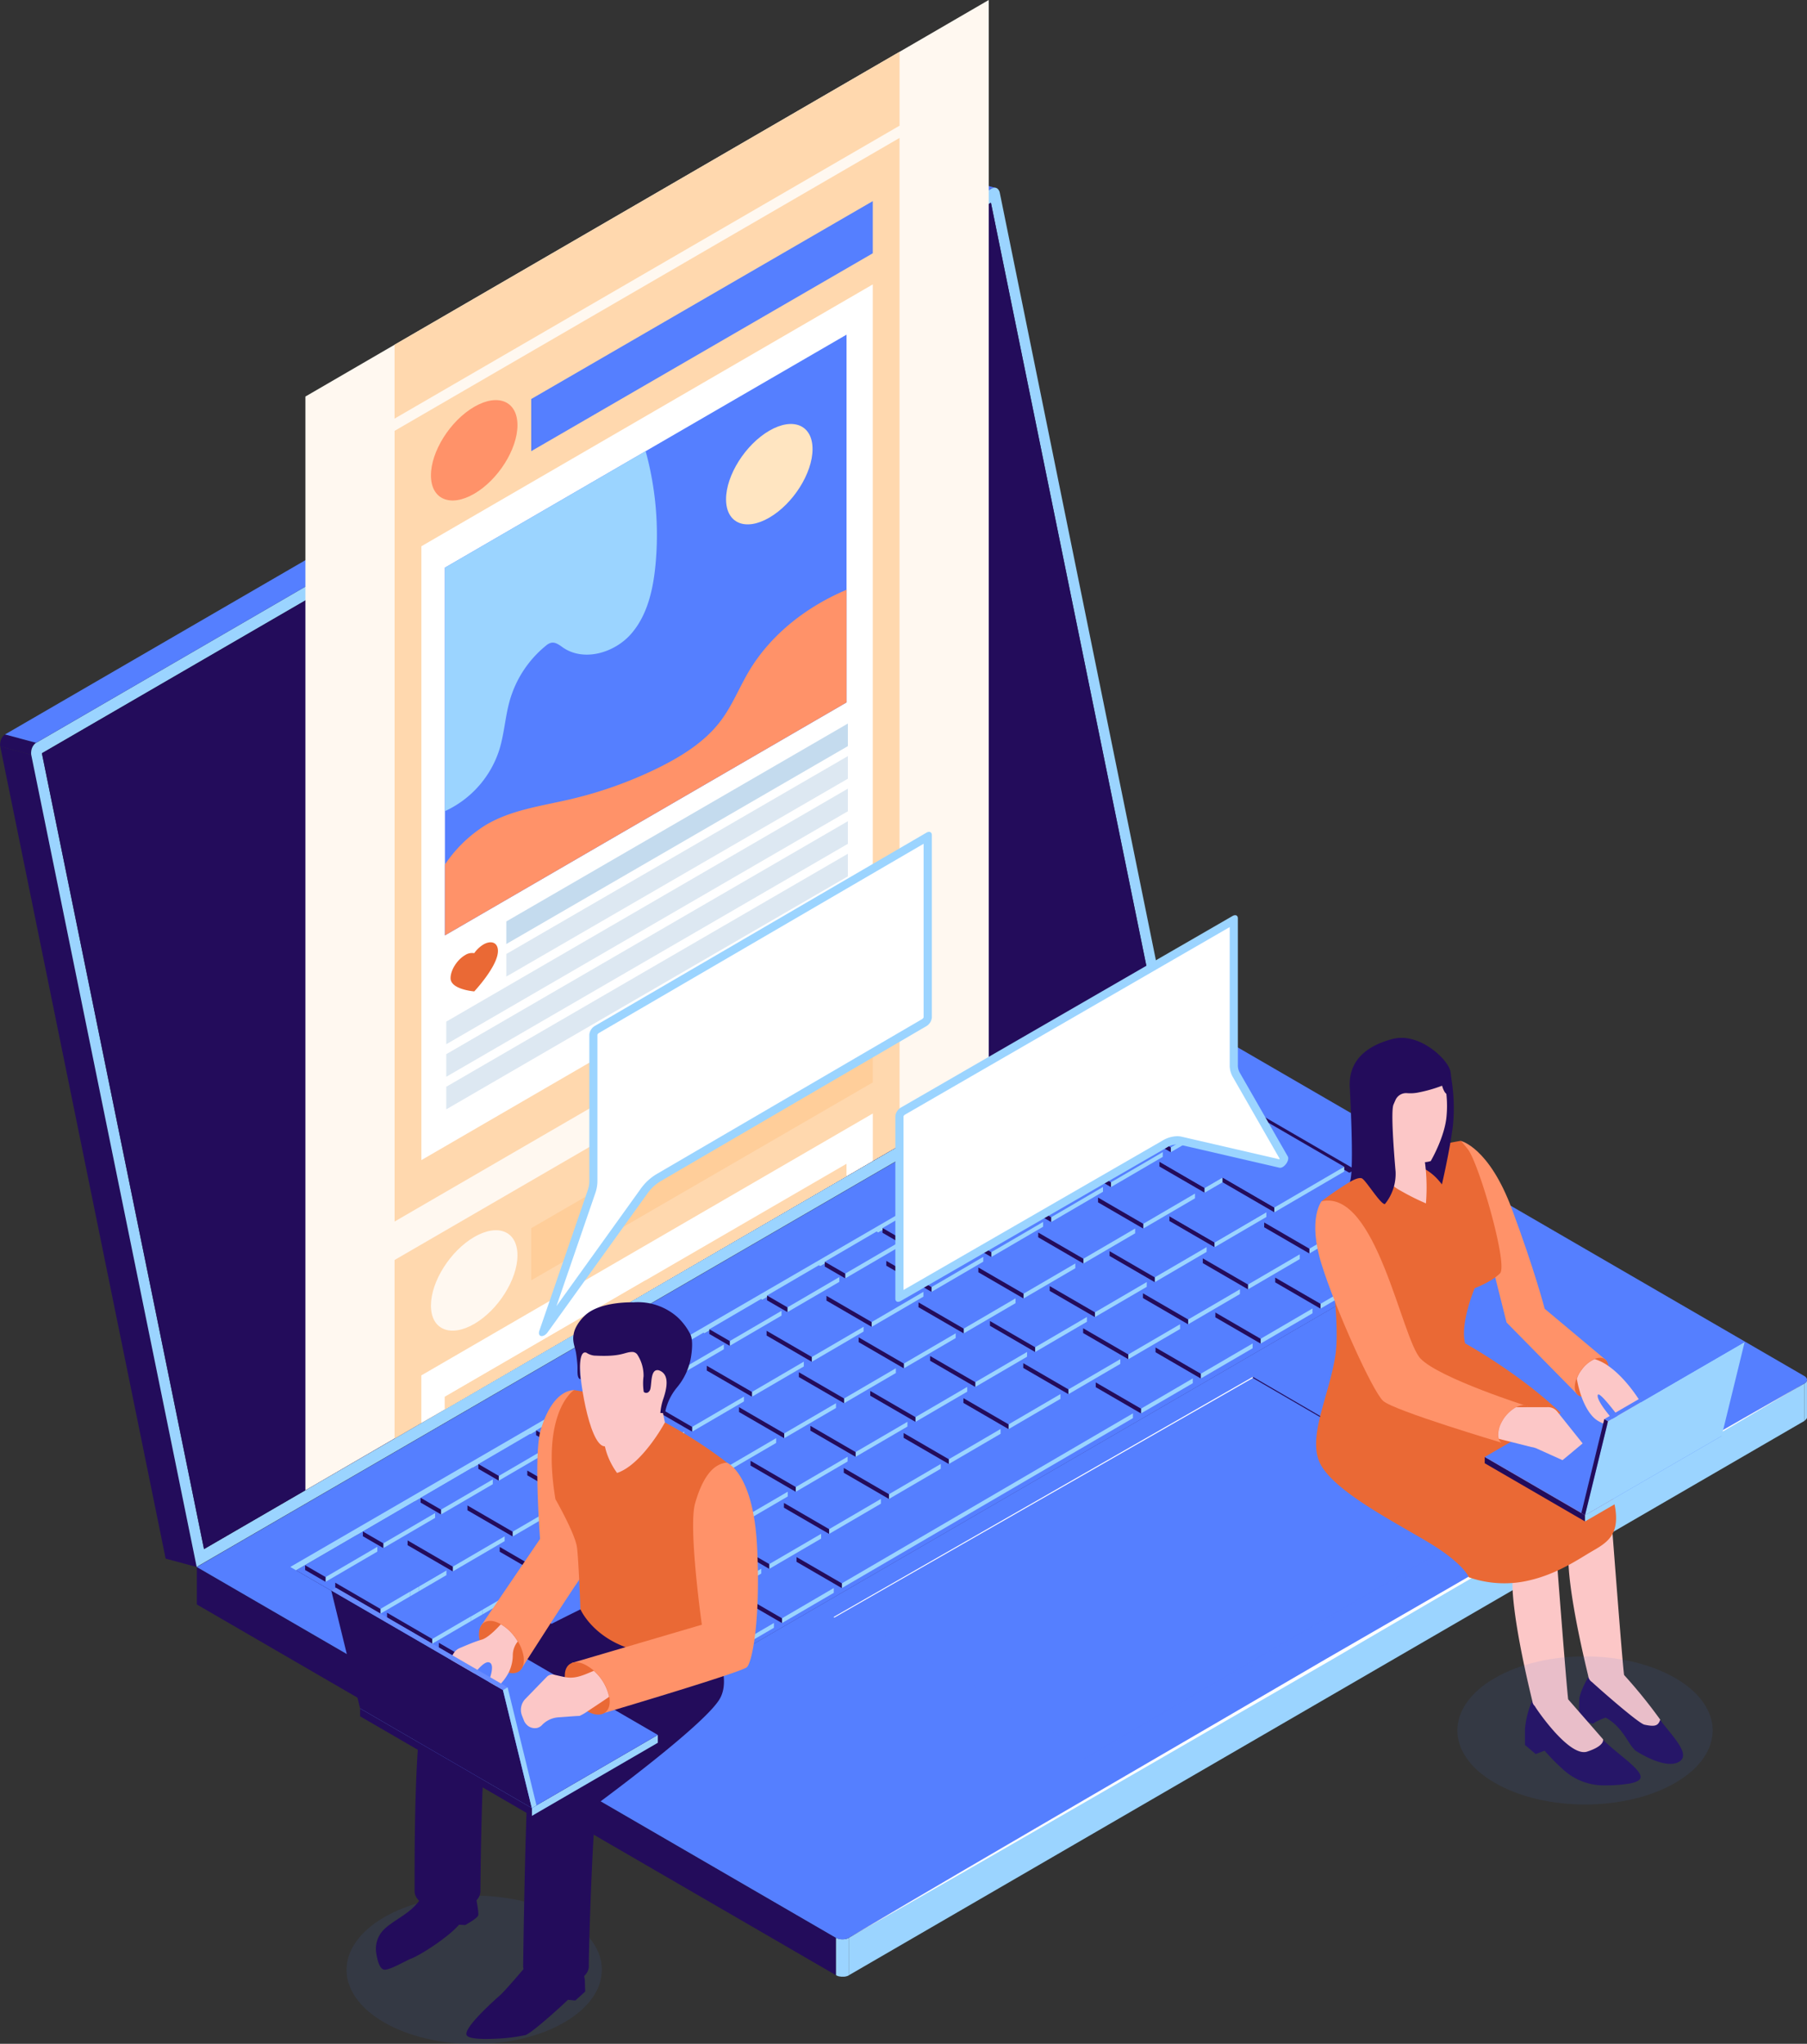 <svg viewBox="0 0 534 604" xmlns="http://www.w3.org/2000/svg"><rect x="0" y="0" width="534" height="604" fill="#333333" stroke="none"/><defs><style>.cls-1{isolation:isolate;}.cls-2{fill:#3f72dd;mix-blend-mode:color-burn;opacity:0.1;}.cls-3{fill:#230c5b;}.cls-4{fill:#9bd4ff;}.cls-5,.cls-7{fill:#557fff;}.cls-6{fill:#fff;}.cls-11,.cls-7{mix-blend-mode:multiply;}.cls-7{opacity:0.54;}.cls-8{fill:#fcc7c7;}.cls-9{fill:#ff9269;}.cls-10{fill:#ea6935;}.cls-11{opacity:0.15;}.cls-12{fill:#cd3838;}.cls-13{fill:#fff8f0;}.cls-14{fill:#ffd8ae;}.cls-15{fill:#c4dbee;}.cls-16{fill:#dde8f2;}.cls-17{fill:#ffe5c1;}.cls-18{fill:#ffce9a;}.cls-19{fill:#688cff;}</style></defs><g class="cls-1"><g id="Layer_2"><g id="all"><g id="Main_Social_media_management"><path d="M166.81,566.64c14.74,8.54,14.74,22.4,0,31s-38.62,8.55-53.35,0-14.73-22.41,0-31S152.08,558.09,166.81,566.64Z" class="cls-2"></path><path d="M10.69,219.52a2.48,2.48,0,0,0-.73.68,3.64,3.64,0,0,0-.73,1.86,3.69,3.69,0,0,0,0,1L.07,220.58a3,3,0,0,1,0-1,3.69,3.69,0,0,1,.72-1.87,2.43,2.43,0,0,1,.74-.66Z" class="cls-3"></path><polygon points="58.17 463.1 48.95 460.62 0.07 220.58 9.28 223.06 58.17 463.1" class="cls-3"></polygon><polygon points="247.04 572.67 247.04 583.73 58.17 474.17 58.17 463.1 247.04 572.67" class="cls-3"></polygon><path d="M247.21,583.82l.18.08a3.21,3.21,0,0,0,.75.21c.12,0,.25,0,.38.06l.43,0,.5,0a3.61,3.61,0,0,0,1-.22,2.62,2.62,0,0,0,.45-.21V572.66a3.12,3.12,0,0,1-.92.35,4.41,4.41,0,0,1-2,0,3,3,0,0,1-.92-.35v11.06l.08,0,.09.05Z" class="cls-4"></path><polygon points="533.22 408.87 533.22 419.93 250.86 583.74 250.86 572.67 533.22 408.87" class="cls-4"></polygon><path d="M533.76,419.4a3,3,0,0,1-.54.52V408.85l.15-.09a1.46,1.46,0,0,0,.39-.35,1.48,1.48,0,0,0,.23-.59v10.7C534,419,534,419.15,533.76,419.4Z" class="cls-4"></path><path d="M295.46,57a2.26,2.26,0,0,0-.63-1.2,1.48,1.48,0,0,0-1-.36,1.88,1.88,0,0,0-.77.24L10.69,219.52a2.48,2.48,0,0,0-.73.68,3.64,3.64,0,0,0-.73,1.86,3.69,3.69,0,0,0,0,1l48.89,240,286.17-166ZM59.29,452.9,12.38,222.61l275-159.53,5.45-3.17,47.9,235.19L60.29,457.8Z" class="cls-4"></path><polygon points="292.84 59.91 287.39 63.08 12.38 222.61 59.29 452.9 60.29 457.8 340.74 295.1 292.84 59.91" class="cls-3"></polygon><path d="M533.75,408.42a1.46,1.46,0,0,1-.39.35l-.15.1L250.85,572.67a3.45,3.45,0,0,1-.92.36,4.72,4.72,0,0,1-2,0,3.33,3.33,0,0,1-.92-.36L58.16,463.1l286.17-166L533.21,406.66a.37.37,0,0,1,.12.07,1.5,1.5,0,0,1,.65.81A1.09,1.09,0,0,1,533.75,408.42Z" class="cls-5"></path><polygon points="370.27 406.88 370.27 407.23 246.59 478.03 246.31 477.89 370.27 406.88" class="cls-6"></polygon><polygon points="446.04 448.09 323.95 518.93 250.27 477.01 373.95 406.2 446.04 448.09" class="cls-5"></polygon><polygon points="432.41 364.15 430.72 365.13 173.84 514.16 101.55 472.2 87.47 464.06 344.35 315.03 344.34 313.08 432.41 364.15" class="cls-3"></polygon><polygon points="430.72 365.13 173.84 514.16 101.55 472.2 87.47 464.06 344.35 315.03 430.72 365.13" class="cls-5"></polygon><polygon points="430.72 363.19 432.42 364.16 173.84 514.16 172.15 513.19 430.72 363.19" class="cls-7"></polygon><polygon points="293.06 55.72 10.69 219.52 1.48 217.05 283.84 53.24 293.06 55.72" class="cls-5"></polygon><path d="M293.06,55.72l-9.22-2.48s.24-.38,1.26-.13l9.09,2.41A2.49,2.49,0,0,0,293.06,55.72Z" class="cls-5"></path><polygon points="344.35 313.08 344.35 315.03 87.47 464.06 85.78 463.08 344.35 313.08" class="cls-4"></polygon><path d="M250.86,572.67c46.84-27.69,93.95-54.89,140.92-82.35,47.15-27.14,94.16-54.54,141.44-81.45-46.84,27.69-94,54.89-140.92,82.35C345.15,518.36,298.14,545.76,250.86,572.67Z" class="cls-6"></path><g class="cls-1"><polygon points="350.4 317.63 335.1 326.57 329.07 323.07 344.37 314.13 350.4 317.63" class="cls-5"></polygon><polygon points="350.4 317.63 350.4 319.05 335.1 327.98 335.1 326.57 350.4 317.63" class="cls-4"></polygon><polygon points="335.1 326.57 335.1 327.98 329.06 324.48 329.07 323.07 335.1 326.57" class="cls-3"></polygon></g><g class="cls-1"><polygon points="333.33 327.6 318.03 336.54 311.99 333.04 327.29 324.1 333.33 327.6" class="cls-5"></polygon><polygon points="333.33 327.6 333.33 329.02 318.03 337.95 318.03 336.54 333.33 327.6" class="cls-4"></polygon><polygon points="318.03 336.54 318.03 337.95 311.99 334.45 311.99 333.04 318.03 336.54" class="cls-3"></polygon></g><g class="cls-1"><polygon points="316.28 337.56 300.98 346.5 294.94 342.99 310.24 334.06 316.28 337.56" class="cls-5"></polygon><polygon points="316.28 337.56 316.28 338.97 300.98 347.91 300.98 346.5 316.28 337.56" class="cls-4"></polygon><polygon points="300.98 346.5 300.98 347.91 294.94 344.41 294.94 342.99 300.98 346.5" class="cls-3"></polygon></g><g class="cls-1"><polygon points="299.21 347.53 283.91 356.46 277.87 352.96 293.17 344.03 299.21 347.53" class="cls-5"></polygon><polygon points="299.21 347.53 299.2 348.94 283.9 357.88 283.91 356.46 299.21 347.53" class="cls-4"></polygon><polygon points="283.91 356.46 283.9 357.88 277.87 354.38 277.87 352.96 283.91 356.46" class="cls-3"></polygon></g><g class="cls-1"><polygon points="282.15 357.49 266.85 366.42 260.82 362.92 276.12 353.99 282.15 357.49" class="cls-5"></polygon><polygon points="282.15 357.49 282.15 358.9 266.85 367.83 266.85 366.42 282.15 357.49" class="cls-4"></polygon><polygon points="266.85 366.42 266.85 367.83 260.81 364.33 260.82 362.92 266.85 366.42" class="cls-3"></polygon></g><g class="cls-1"><polygon points="265.08 367.46 249.78 376.39 243.74 372.89 259.04 363.95 265.08 367.46" class="cls-5"></polygon><polygon points="265.08 367.46 265.08 368.87 249.78 377.8 249.78 376.39 265.08 367.46" class="cls-4"></polygon><polygon points="249.78 376.39 249.78 377.8 243.74 374.3 243.74 372.89 249.78 376.39" class="cls-3"></polygon></g><g class="cls-1"><polygon points="248.03 377.41 232.71 386.36 226.67 382.86 241.99 373.91 248.03 377.41" class="cls-5"></polygon><polygon points="248.03 377.41 248.03 378.83 232.7 387.77 232.71 386.36 248.03 377.41" class="cls-4"></polygon><polygon points="232.71 386.36 232.7 387.77 226.67 384.27 226.67 382.86 232.71 386.36" class="cls-3"></polygon></g><g class="cls-1"><polygon points="230.96 387.38 215.66 396.32 209.62 392.82 224.92 383.88 230.96 387.38" class="cls-5"></polygon><polygon points="230.96 387.38 230.95 388.8 215.65 397.73 215.66 396.32 230.96 387.38" class="cls-4"></polygon><polygon points="215.66 396.32 215.65 397.73 209.62 394.23 209.62 392.82 215.66 396.32" class="cls-3"></polygon></g><g class="cls-1"><polygon points="213.91 397.34 198.58 406.29 192.54 402.79 207.87 393.84 213.91 397.34" class="cls-5"></polygon><polygon points="213.91 397.34 213.9 398.75 198.58 407.7 198.58 406.29 213.91 397.34" class="cls-4"></polygon><polygon points="198.58 406.29 198.58 407.7 192.54 404.2 192.54 402.79 198.58 406.29" class="cls-3"></polygon></g><g class="cls-1"><polygon points="196.83 407.31 181.53 416.25 175.49 412.74 190.79 403.81 196.83 407.31" class="cls-5"></polygon><polygon points="196.83 407.31 196.83 408.72 181.53 417.66 181.53 416.25 196.83 407.31" class="cls-4"></polygon><polygon points="181.53 416.25 181.53 417.66 175.49 414.16 175.49 412.74 181.53 416.25" class="cls-3"></polygon></g><g class="cls-1"><polygon points="179.78 417.27 164.46 426.21 158.42 422.71 173.74 413.76 179.78 417.27" class="cls-5"></polygon><polygon points="179.78 417.27 179.78 418.68 164.45 427.63 164.46 426.21 179.78 417.27" class="cls-4"></polygon><polygon points="164.46 426.21 164.45 427.63 158.42 424.13 158.42 422.71 164.46 426.21" class="cls-3"></polygon></g><g class="cls-1"><polygon points="162.71 427.24 147.41 436.17 141.37 432.67 156.67 423.74 162.71 427.24" class="cls-5"></polygon><polygon points="162.71 427.24 162.7 428.65 147.4 437.58 147.41 436.17 162.71 427.24" class="cls-4"></polygon><polygon points="147.41 436.17 147.4 437.58 141.36 434.08 141.37 432.67 147.41 436.17" class="cls-3"></polygon></g><g class="cls-1"><polygon points="145.63 437.21 130.33 446.14 124.3 442.64 139.6 433.7 145.63 437.21" class="cls-5"></polygon><polygon points="145.63 437.21 145.63 438.62 130.33 447.56 130.33 446.14 145.63 437.21" class="cls-4"></polygon><polygon points="130.33 446.14 130.33 447.56 124.29 444.05 124.3 442.64 130.33 446.14" class="cls-3"></polygon></g><g class="cls-1"><polygon points="128.58 447.16 113.28 456.1 107.24 452.6 122.54 443.66 128.58 447.16" class="cls-5"></polygon><polygon points="128.58 447.16 128.58 448.58 113.28 457.51 113.28 456.1 128.58 447.16" class="cls-4"></polygon><polygon points="113.28 456.1 113.28 457.51 107.24 454.01 107.24 452.6 113.28 456.1" class="cls-3"></polygon></g><g class="cls-1"><polygon points="111.51 457.13 96.21 466.07 90.17 462.57 105.47 453.63 111.51 457.13" class="cls-5"></polygon><polygon points="111.51 457.13 111.5 458.55 96.2 467.48 96.21 466.07 111.51 457.13" class="cls-4"></polygon><polygon points="96.21 466.07 96.2 467.48 90.17 463.98 90.17 462.57 96.21 466.07" class="cls-3"></polygon></g><g class="cls-1"><polygon points="366.62 327.04 345.98 339.09 332.63 331.35 353.27 319.3 366.62 327.04" class="cls-5"></polygon><polygon points="366.62 327.04 366.62 328.45 345.98 340.51 345.98 339.09 366.62 327.04" class="cls-4"></polygon><polygon points="345.98 339.09 345.98 340.51 332.62 332.76 332.63 331.35 345.98 339.09" class="cls-3"></polygon></g><g class="cls-1"><polygon points="343.62 340.48 328.31 349.41 314.96 341.66 330.26 332.73 343.62 340.48" class="cls-5"></polygon><polygon points="343.62 340.48 343.61 341.89 328.31 350.82 328.31 349.41 343.62 340.48" class="cls-4"></polygon><polygon points="328.31 349.41 328.31 350.82 314.96 343.08 314.96 341.66 328.31 349.41" class="cls-3"></polygon></g><g class="cls-1"><polygon points="325.95 350.79 310.63 359.74 297.28 351.99 312.6 343.04 325.95 350.79" class="cls-5"></polygon><polygon points="325.95 350.79 325.95 352.2 310.63 361.15 310.63 359.74 325.95 350.79" class="cls-4"></polygon><polygon points="310.63 359.74 310.63 361.15 297.27 353.4 297.28 351.99 310.63 359.74" class="cls-3"></polygon></g><g class="cls-1"><polygon points="308.26 361.12 292.94 370.06 279.59 362.32 294.91 353.37 308.26 361.12" class="cls-5"></polygon><polygon points="308.26 361.12 308.26 362.53 292.94 371.48 292.94 370.06 308.26 361.12" class="cls-4"></polygon><polygon points="292.94 370.06 292.94 371.48 279.59 363.73 279.59 362.32 292.94 370.06" class="cls-3"></polygon></g><g class="cls-1"><polygon points="290.58 371.44 275.28 380.38 261.93 372.63 277.23 363.7 290.58 371.44" class="cls-5"></polygon><polygon points="290.58 371.44 290.57 372.86 275.27 381.79 275.28 380.38 290.58 371.44" class="cls-4"></polygon><polygon points="275.28 380.38 275.27 381.79 261.92 374.05 261.93 372.63 275.28 380.38" class="cls-3"></polygon></g><g class="cls-1"><polygon points="272.89 381.77 257.59 390.71 244.24 382.96 259.54 374.03 272.89 381.77" class="cls-5"></polygon><polygon points="272.89 381.77 272.89 383.19 257.59 392.12 257.59 390.71 272.89 381.77" class="cls-4"></polygon><polygon points="257.59 390.71 257.59 392.12 244.24 384.37 244.24 382.96 257.59 390.71" class="cls-3"></polygon></g><g class="cls-1"><polygon points="255.21 392.1 239.9 401.03 226.55 393.29 241.85 384.35 255.21 392.1" class="cls-5"></polygon><polygon points="255.21 392.1 255.2 393.51 239.9 402.45 239.9 401.03 255.21 392.1" class="cls-4"></polygon><polygon points="239.9 401.03 239.9 402.45 226.55 394.7 226.55 393.29 239.9 401.03" class="cls-3"></polygon></g><g class="cls-1"><polygon points="237.54 402.41 222.22 411.36 208.87 403.62 224.19 394.67 237.54 402.41" class="cls-5"></polygon><polygon points="237.54 402.41 237.54 403.83 222.21 412.77 222.22 411.36 237.54 402.41" class="cls-4"></polygon><polygon points="222.22 411.36 222.21 412.77 208.86 405.03 208.87 403.62 222.22 411.36" class="cls-3"></polygon></g><g class="cls-1"><polygon points="219.85 412.74 204.53 421.69 191.18 413.94 206.5 405 219.85 412.74" class="cls-5"></polygon><polygon points="219.85 412.74 219.85 414.16 204.53 423.1 204.53 421.69 219.85 412.74" class="cls-4"></polygon><polygon points="204.53 421.69 204.53 423.1 191.18 415.36 191.18 413.94 204.53 421.69" class="cls-3"></polygon></g><g class="cls-1"><polygon points="202.17 423.07 186.87 432 173.52 424.26 188.82 415.32 202.17 423.07" class="cls-5"></polygon><polygon points="202.17 423.07 202.16 424.48 186.86 433.42 186.87 432 202.17 423.07" class="cls-4"></polygon><polygon points="186.87 432 186.86 433.42 173.51 425.67 173.52 424.26 186.87 432" class="cls-3"></polygon></g><g class="cls-1"><polygon points="184.48 433.4 169.18 442.33 155.83 434.59 171.13 425.65 184.48 433.4" class="cls-5"></polygon><polygon points="184.48 433.4 184.48 434.81 169.18 443.75 169.18 442.33 184.48 433.4" class="cls-4"></polygon><polygon points="169.18 442.33 169.18 443.75 155.83 436 155.83 434.59 169.18 442.33" class="cls-3"></polygon></g><g class="cls-1"><polygon points="166.79 443.73 151.49 452.66 138.14 444.91 153.44 435.98 166.79 443.73" class="cls-5"></polygon><polygon points="166.79 443.73 166.79 445.14 151.49 454.07 151.49 452.66 166.79 443.73" class="cls-4"></polygon><polygon points="151.49 452.66 151.49 454.07 138.14 446.33 138.14 444.91 151.49 452.66" class="cls-3"></polygon></g><g class="cls-1"><polygon points="149.13 454.04 133.81 462.99 120.46 455.24 135.78 446.29 149.13 454.04" class="cls-5"></polygon><polygon points="149.13 454.04 149.13 455.45 133.8 464.4 133.81 462.99 149.13 454.04" class="cls-4"></polygon><polygon points="133.81 462.99 133.8 464.4 120.45 456.65 120.46 455.24 133.81 462.99" class="cls-3"></polygon></g><g class="cls-1"><polygon points="131.93 464.09 131.92 465.5 123.76 470.27 123.76 468.85 131.93 464.09" class="cls-4"></polygon><polygon points="123.76 468.85 123.76 470.27 121.2 471.76 121.2 470.35 123.76 468.85" class="cls-4"></polygon><polygon points="131.93 464.09 123.76 468.85 121.2 470.35 112.42 475.48 99.07 467.73 107.85 462.6 110.41 461.11 118.57 456.34 131.93 464.09" class="cls-5"></polygon><polygon points="121.2 470.35 121.2 471.76 112.42 476.89 112.42 475.48 121.2 470.35" class="cls-4"></polygon><polygon points="112.42 475.48 112.42 476.89 99.07 469.14 99.07 467.73 112.42 475.48" class="cls-3"></polygon></g><g class="cls-1"><polygon points="355.99 351.07 355.99 352.48 342.64 344.74 342.64 343.32 355.99 351.07" class="cls-3"></polygon><polygon points="361.29 347.98 361.29 349.39 355.99 352.48 355.99 351.07 361.29 347.98" class="cls-4"></polygon><polygon points="376.6 356.86 376.6 358.27 361.29 349.39 361.29 347.98 376.6 356.86" class="cls-3"></polygon><polygon points="397.25 344.81 376.6 356.86 361.29 347.98 355.99 351.07 342.64 343.32 368.58 328.18 379.8 334.68 381.93 335.92 397.25 344.81" class="cls-5"></polygon><polygon points="397.25 344.81 397.24 346.22 376.6 358.27 376.6 356.86 397.25 344.81" class="cls-4"></polygon><polygon points="353.15 352.73 337.85 361.67 324.5 353.92 339.8 344.99 353.15 352.73" class="cls-5"></polygon><polygon points="353.15 352.73 353.14 354.14 337.84 363.08 337.85 361.67 353.15 352.73" class="cls-4"></polygon><polygon points="337.85 361.67 337.84 363.08 324.49 355.33 324.5 353.92 337.85 361.67" class="cls-3"></polygon><polygon points="358.94 367.18 358.94 368.59 345.58 360.84 345.59 359.43 358.94 367.18" class="cls-3"></polygon><polygon points="374.24 358.24 374.24 359.65 358.94 368.59 358.94 367.18 374.24 358.24" class="cls-4"></polygon><polygon points="374.24 358.24 358.94 367.18 345.59 359.43 360.89 350.5 374.24 358.24" class="cls-5"></polygon></g><g class="cls-1"><polygon points="335.46 363.06 320.16 371.99 306.81 364.25 322.11 355.31 335.46 363.06" class="cls-5"></polygon><polygon points="335.46 363.06 335.46 364.47 320.16 373.41 320.16 371.99 335.46 363.06" class="cls-4"></polygon><polygon points="320.16 371.99 320.16 373.41 306.81 365.66 306.81 364.25 320.16 371.99" class="cls-3"></polygon></g><g class="cls-1"><polygon points="317.78 373.39 302.48 382.32 289.12 374.58 304.42 365.64 317.78 373.39" class="cls-5"></polygon><polygon points="317.78 373.39 317.77 374.8 302.47 383.74 302.48 382.32 317.78 373.39" class="cls-4"></polygon><polygon points="302.48 382.32 302.47 383.74 289.12 375.99 289.12 374.58 302.48 382.32" class="cls-3"></polygon></g><g class="cls-1"><polygon points="300.11 383.7 284.79 392.65 271.44 384.9 286.76 375.96 300.11 383.7" class="cls-5"></polygon><polygon points="300.11 383.7 300.11 385.12 284.79 394.06 284.79 392.65 300.11 383.7" class="cls-4"></polygon><polygon points="284.79 392.65 284.79 394.06 271.43 386.32 271.44 384.9 284.79 392.65" class="cls-3"></polygon></g><g class="cls-1"><polygon points="282.43 394.03 267.1 402.98 253.75 395.23 269.07 386.28 282.43 394.03" class="cls-5"></polygon><polygon points="282.43 394.03 282.42 395.44 267.1 404.39 267.1 402.98 282.43 394.03" class="cls-4"></polygon><polygon points="267.1 402.98 267.1 404.39 253.75 396.64 253.75 395.23 267.1 402.98" class="cls-3"></polygon></g><g class="cls-1"><polygon points="264.74 404.36 249.44 413.29 236.09 405.55 251.39 396.61 264.74 404.36" class="cls-5"></polygon><polygon points="264.74 404.36 264.74 405.77 249.43 414.7 249.44 413.29 264.74 404.36" class="cls-4"></polygon><polygon points="249.44 413.29 249.43 414.7 236.08 406.96 236.09 405.55 249.44 413.29" class="cls-3"></polygon></g><g class="cls-1"><polygon points="247.05 414.69 231.75 423.62 218.4 415.87 233.7 406.94 247.05 414.69" class="cls-5"></polygon><polygon points="247.05 414.69 247.05 416.1 231.75 425.03 231.75 423.62 247.05 414.69" class="cls-4"></polygon><polygon points="231.75 423.62 231.75 425.03 218.4 417.29 218.4 415.87 231.75 423.62" class="cls-3"></polygon></g><g class="cls-1"><polygon points="229.37 425.01 214.07 433.95 200.71 426.2 216.01 417.27 229.37 425.01" class="cls-5"></polygon><polygon points="229.37 425.01 229.36 426.43 214.06 435.36 214.07 433.95 229.37 425.01" class="cls-4"></polygon><polygon points="214.07 433.95 214.06 435.36 200.71 427.62 200.71 426.2 214.07 433.95" class="cls-3"></polygon></g><g class="cls-1"><polygon points="211.7 435.33 196.38 444.27 183.03 436.53 198.35 427.58 211.7 435.33" class="cls-5"></polygon><polygon points="211.7 435.33 211.7 436.74 196.38 445.69 196.38 444.27 211.7 435.33" class="cls-4"></polygon><polygon points="196.38 444.27 196.38 445.69 183.02 437.94 183.03 436.53 196.38 444.27" class="cls-3"></polygon></g><g class="cls-1"><polygon points="194.01 445.65 178.69 454.6 165.34 446.86 180.66 437.91 194.01 445.65" class="cls-5"></polygon><polygon points="194.01 445.65 194.01 447.07 178.69 456.02 178.69 454.6 194.01 445.65" class="cls-4"></polygon><polygon points="178.69 454.6 178.69 456.02 165.34 448.27 165.34 446.86 178.69 454.6" class="cls-3"></polygon></g><g class="cls-1"><polygon points="176.33 455.98 161.03 464.92 147.68 457.17 162.98 448.24 176.33 455.98" class="cls-5"></polygon><polygon points="176.33 455.98 176.32 457.4 161.02 466.33 161.03 464.92 176.33 455.98" class="cls-4"></polygon><polygon points="161.03 464.92 161.02 466.33 147.67 458.58 147.68 457.17 161.03 464.92" class="cls-3"></polygon></g><g class="cls-1"><polygon points="158.51 466.39 158.51 467.8 149.12 473.28 149.12 471.87 158.51 466.39" class="cls-4"></polygon><polygon points="149.12 471.87 149.12 473.28 142.55 477.12 142.55 475.7 149.12 471.87" class="cls-4"></polygon><polygon points="142.55 475.7 142.55 477.12 139.2 479.07 139.21 477.66 142.55 475.7" class="cls-4"></polygon><polygon points="158.51 466.39 149.12 471.87 142.55 475.7 139.21 477.66 127.73 484.36 114.38 476.61 125.85 469.92 129.2 467.96 135.77 464.13 139.86 461.74 145.16 458.64 158.51 466.39" class="cls-5"></polygon><polygon points="139.21 477.66 139.2 479.07 127.73 485.77 127.73 484.36 139.21 477.66" class="cls-4"></polygon><polygon points="127.73 484.36 127.73 485.77 114.38 478.03 114.38 476.61 127.73 484.36" class="cls-3"></polygon></g><g class="cls-1"><polygon points="412.89 353.88 386.95 369.03 373.6 361.28 399.54 346.14 412.89 353.88" class="cls-5"></polygon><polygon points="412.89 353.88 412.88 355.3 386.94 370.44 386.95 369.03 412.89 353.88" class="cls-4"></polygon><polygon points="386.95 369.03 386.94 370.44 373.59 362.7 373.6 361.28 386.95 369.03" class="cls-3"></polygon></g><g class="cls-1"><polygon points="356.58 368.56 341.25 377.5 327.9 369.76 343.22 360.81 356.58 368.56" class="cls-5"></polygon><polygon points="356.58 368.56 356.57 369.97 341.25 378.92 341.25 377.5 356.58 368.56" class="cls-4"></polygon><polygon points="341.25 377.5 341.25 378.92 327.9 371.17 327.9 369.76 341.25 377.5" class="cls-3"></polygon></g><g class="cls-1"><polygon points="384.1 370.69 368.8 379.62 355.45 371.88 370.75 362.94 384.1 370.69" class="cls-5"></polygon><polygon points="384.1 370.69 384.1 372.1 368.8 381.04 368.8 379.62 384.1 370.69" class="cls-4"></polygon><polygon points="368.8 379.62 368.8 381.04 355.45 373.29 355.45 371.88 368.8 379.62" class="cls-3"></polygon></g><g class="cls-1"><polygon points="338.89 378.88 323.57 387.83 310.21 380.08 325.54 371.14 338.89 378.88" class="cls-5"></polygon><polygon points="338.89 378.88 338.88 380.3 323.56 389.24 323.57 387.83 338.89 378.88" class="cls-4"></polygon><polygon points="323.57 387.83 323.56 389.24 310.21 381.5 310.21 380.08 323.57 387.83" class="cls-3"></polygon></g><g class="cls-1"><polygon points="366.42 381.02 351.12 389.95 337.77 382.21 353.07 373.27 366.42 381.02" class="cls-5"></polygon><polygon points="366.42 381.02 366.41 382.43 351.11 391.37 351.12 389.95 366.42 381.02" class="cls-4"></polygon><polygon points="351.12 389.95 351.11 391.37 337.76 383.62 337.77 382.21 351.12 389.95" class="cls-3"></polygon></g><g class="cls-1"><polygon points="321.2 389.21 305.9 398.15 292.55 390.4 307.85 381.46 321.2 389.21" class="cls-5"></polygon><polygon points="321.2 389.21 321.2 390.62 305.9 399.56 305.9 398.15 321.2 389.21" class="cls-4"></polygon><polygon points="305.9 398.15 305.9 399.56 292.55 391.81 292.55 390.4 305.9 398.15" class="cls-3"></polygon></g><g class="cls-1"><polygon points="348.73 391.35 333.43 400.28 320.08 392.53 335.38 383.6 348.73 391.35" class="cls-5"></polygon><polygon points="348.73 391.35 348.73 392.76 333.43 401.69 333.43 400.28 348.73 391.35" class="cls-4"></polygon><polygon points="333.43 400.28 333.43 401.69 320.08 393.95 320.08 392.53 333.43 400.28" class="cls-3"></polygon></g><g class="cls-1"><polygon points="303.52 399.54 288.22 408.47 274.86 400.73 290.17 391.79 303.52 399.54" class="cls-5"></polygon><polygon points="303.52 399.54 303.51 400.95 288.21 409.89 288.22 408.47 303.52 399.54" class="cls-4"></polygon><polygon points="288.22 408.47 288.21 409.89 274.86 402.14 274.86 400.73 288.22 408.47" class="cls-3"></polygon></g><g class="cls-1"><polygon points="331.07 401.66 315.74 410.61 302.39 402.86 317.72 393.91 331.07 401.66" class="cls-5"></polygon><polygon points="331.07 401.66 331.06 403.07 315.74 412.02 315.74 410.61 331.07 401.66" class="cls-4"></polygon><polygon points="315.74 410.61 315.74 412.02 302.39 404.27 302.39 402.86 315.74 410.61" class="cls-3"></polygon></g><g class="cls-1"><polygon points="285.83 409.87 270.53 418.8 257.18 411.06 272.48 402.12 285.83 409.87" class="cls-5"></polygon><polygon points="285.83 409.87 285.83 411.28 270.53 420.21 270.53 418.8 285.83 409.87" class="cls-4"></polygon><polygon points="270.53 418.8 270.53 420.21 257.17 412.47 257.18 411.06 270.53 418.8" class="cls-3"></polygon></g><g class="cls-1"><polygon points="313.38 411.99 298.06 420.94 284.71 413.19 300.03 404.24 313.38 411.99" class="cls-5"></polygon><polygon points="313.38 411.99 313.38 413.4 298.05 422.35 298.06 420.94 313.38 411.99" class="cls-4"></polygon><polygon points="298.06 420.94 298.05 422.35 284.7 414.6 284.71 413.19 298.06 420.94" class="cls-3"></polygon></g><g class="cls-1"><polygon points="268.17 420.18 252.84 429.13 239.49 421.38 254.81 412.44 268.17 420.18" class="cls-5"></polygon><polygon points="268.17 420.18 268.16 421.59 252.84 430.54 252.84 429.13 268.17 420.18" class="cls-4"></polygon><polygon points="252.84 429.13 252.84 430.54 239.49 422.8 239.49 421.38 252.84 429.13" class="cls-3"></polygon></g><g class="cls-1"><polygon points="295.69 422.31 280.39 431.25 267.04 423.5 282.34 414.57 295.69 422.31" class="cls-5"></polygon><polygon points="295.69 422.31 295.69 423.73 280.39 432.66 280.39 431.25 295.69 422.31" class="cls-4"></polygon><polygon points="280.39 431.25 280.39 432.66 267.04 424.92 267.04 423.5 280.39 431.25" class="cls-3"></polygon></g><g class="cls-1"><polygon points="250.48 430.51 235.16 439.46 221.81 431.71 237.13 422.76 250.48 430.51" class="cls-5"></polygon><polygon points="250.48 430.51 250.47 431.92 235.15 440.87 235.16 439.46 250.48 430.51" class="cls-4"></polygon><polygon points="235.16 439.46 235.15 440.87 221.8 433.12 221.81 431.71 235.16 439.46" class="cls-3"></polygon></g><g class="cls-1"><polygon points="278.01 432.64 262.71 441.58 249.36 433.83 264.66 424.9 278.01 432.64" class="cls-5"></polygon><polygon points="278.01 432.64 278 434.06 262.7 442.99 262.71 441.58 278.01 432.64" class="cls-4"></polygon><polygon points="262.71 441.58 262.7 442.99 249.35 435.25 249.36 433.83 262.71 441.58" class="cls-3"></polygon></g><g class="cls-1"><polygon points="232.79 440.84 217.49 449.77 204.14 442.03 219.44 433.09 232.79 440.84" class="cls-5"></polygon><polygon points="232.79 440.84 232.79 442.25 217.49 451.18 217.49 449.77 232.79 440.84" class="cls-4"></polygon><polygon points="217.49 449.77 217.49 451.18 204.14 443.44 204.14 442.03 217.49 449.77" class="cls-3"></polygon></g><g class="cls-1"><polygon points="260.32 442.97 245.02 451.91 231.67 444.16 246.97 435.23 260.32 442.97" class="cls-5"></polygon><polygon points="260.32 442.97 260.32 444.38 245.02 453.32 245.02 451.91 260.32 442.97" class="cls-4"></polygon><polygon points="245.02 451.91 245.02 453.32 231.66 445.57 231.67 444.16 245.02 451.91" class="cls-3"></polygon></g><g class="cls-1"><polygon points="215.11 451.16 199.81 460.1 186.45 452.35 201.75 443.42 215.11 451.16" class="cls-5"></polygon><polygon points="215.11 451.16 215.1 452.58 199.8 461.51 199.81 460.1 215.11 451.16" class="cls-4"></polygon><polygon points="199.81 460.1 199.8 461.51 186.45 453.77 186.45 452.35 199.81 460.1" class="cls-3"></polygon></g><g class="cls-1"><polygon points="242.66 453.29 227.33 462.23 213.98 454.49 229.31 445.54 242.66 453.29" class="cls-5"></polygon><polygon points="242.66 453.29 242.65 454.7 227.33 463.65 227.33 462.23 242.66 453.29" class="cls-4"></polygon><polygon points="227.33 462.23 227.33 463.65 213.98 455.9 213.98 454.49 227.33 462.23" class="cls-3"></polygon></g><g class="cls-1"><polygon points="197.42 461.49 182.12 470.43 168.77 462.68 184.07 453.75 197.42 461.49" class="cls-5"></polygon><polygon points="197.42 461.49 197.42 462.9 182.12 471.84 182.12 470.43 197.42 461.49" class="cls-4"></polygon><polygon points="182.12 470.43 182.12 471.84 168.76 464.09 168.77 462.68 182.12 470.43" class="cls-3"></polygon></g><g class="cls-1"><polygon points="224.97 463.61 209.65 472.56 196.3 464.81 211.62 455.87 224.97 463.61" class="cls-5"></polygon><polygon points="224.97 463.61 224.97 465.03 209.64 473.97 209.65 472.56 224.97 463.61" class="cls-4"></polygon><polygon points="209.65 472.56 209.64 473.97 196.29 466.23 196.3 464.81 209.65 472.56" class="cls-3"></polygon></g><g class="cls-1"><polygon points="179.75 471.81 164.43 480.75 151.08 473.01 166.4 464.06 179.75 471.81" class="cls-5"></polygon><polygon points="179.75 471.81 179.75 473.22 164.43 482.17 164.43 480.75 179.75 471.81" class="cls-4"></polygon><polygon points="164.43 480.75 164.43 482.17 151.08 474.42 151.08 473.01 164.43 480.75" class="cls-3"></polygon></g><g class="cls-1"><polygon points="207.28 473.94 191.98 482.88 178.63 475.13 193.93 466.19 207.28 473.94" class="cls-5"></polygon><polygon points="207.28 473.94 207.28 475.35 191.98 484.29 191.98 482.88 207.28 473.94" class="cls-4"></polygon><polygon points="191.98 482.88 191.98 484.29 178.63 476.54 178.63 475.13 191.98 482.88" class="cls-3"></polygon></g><g class="cls-1"><polygon points="162.55 481.85 162.55 483.27 154.38 488.03 154.39 486.62 162.55 481.85" class="cls-4"></polygon><polygon points="154.39 486.62 154.38 488.03 151.82 489.53 151.82 488.12 154.39 486.62" class="cls-4"></polygon><polygon points="162.55 481.85 154.39 486.62 151.82 488.12 143.05 493.24 129.7 485.5 138.47 480.37 141.03 478.88 149.2 474.11 162.55 481.85" class="cls-5"></polygon><polygon points="151.82 488.12 151.82 489.53 143.04 494.65 143.05 493.24 151.82 488.12" class="cls-4"></polygon><polygon points="143.05 493.24 143.04 494.65 129.69 486.91 129.7 485.5 143.05 493.24" class="cls-3"></polygon></g><g class="cls-1"><polygon points="189.47 484.35 189.46 485.76 180.07 491.24 180.08 489.83 189.47 484.35" class="cls-4"></polygon><polygon points="180.08 489.83 180.07 491.24 173.5 495.08 173.51 493.66 180.08 489.83" class="cls-4"></polygon><polygon points="173.51 493.66 173.5 495.08 170.16 497.03 170.16 495.62 173.51 493.66" class="cls-4"></polygon><polygon points="189.47 484.35 180.08 489.83 173.51 493.66 170.16 495.62 158.69 502.32 145.34 494.57 156.81 487.87 160.16 485.92 166.72 482.08 170.82 479.69 176.12 476.6 189.47 484.35" class="cls-5"></polygon><polygon points="170.16 495.62 170.16 497.03 158.69 503.73 158.69 502.32 170.16 495.62" class="cls-4"></polygon><polygon points="158.69 502.32 158.69 503.73 145.34 495.98 145.34 494.57 158.69 502.32" class="cls-3"></polygon></g><g class="cls-1"><polygon points="428.53 362.96 407.89 375.01 394.52 367.25 415.16 355.2 428.53 362.96" class="cls-5"></polygon><polygon points="428.53 362.96 428.53 364.37 407.89 376.42 407.89 375.01 428.53 362.96" class="cls-4"></polygon><polygon points="407.89 375.01 407.89 376.42 394.51 368.67 394.52 367.25 407.89 375.01" class="cls-3"></polygon></g><g class="cls-1"><polygon points="405.53 376.39 390.23 385.32 376.85 377.57 392.15 368.63 405.53 376.39" class="cls-5"></polygon><polygon points="405.53 376.39 405.52 377.8 390.22 386.74 390.23 385.32 405.53 376.39" class="cls-4"></polygon><polygon points="390.23 385.32 390.22 386.74 376.85 378.98 376.85 377.57 390.23 385.32" class="cls-3"></polygon></g><g class="cls-1"><polygon points="387.86 386.7 372.54 395.65 359.17 387.89 374.49 378.95 387.86 386.7" class="cls-5"></polygon><polygon points="387.86 386.7 387.86 388.12 372.54 397.07 372.54 395.65 387.86 386.7" class="cls-4"></polygon><polygon points="372.54 395.65 372.54 397.07 359.16 389.31 359.17 387.89 372.54 395.65" class="cls-3"></polygon></g><g class="cls-1"><polygon points="370.18 397.03 354.85 405.98 341.48 398.22 356.8 389.27 370.18 397.03" class="cls-5"></polygon><polygon points="370.18 397.03 370.17 398.45 354.85 407.39 354.85 405.98 370.18 397.03" class="cls-4"></polygon><polygon points="354.85 405.98 354.85 407.39 341.48 399.63 341.48 398.22 354.85 405.98" class="cls-3"></polygon></g><g class="cls-1"><polygon points="352.49 407.36 337.19 416.3 323.81 408.54 339.12 399.6 352.49 407.36" class="cls-5"></polygon><polygon points="352.49 407.36 352.49 408.77 337.18 417.71 337.19 416.3 352.49 407.36" class="cls-4"></polygon><polygon points="337.19 416.3 337.18 417.71 323.81 409.95 323.81 408.54 337.19 416.3" class="cls-3"></polygon></g><g class="cls-1"><polygon points="334.8 417.69 248.78 467.92 235.4 460.16 321.43 409.93 334.8 417.69" class="cls-5"></polygon><polygon points="334.8 417.69 334.8 419.1 248.77 469.33 248.78 467.92 334.8 417.69" class="cls-4"></polygon><polygon points="248.78 467.92 248.77 469.33 235.4 461.57 235.4 460.16 248.78 467.92" class="cls-3"></polygon></g><g class="cls-1"><polygon points="246.39 469.31 231.09 478.25 217.72 470.49 233.02 461.56 246.39 469.31" class="cls-5"></polygon><polygon points="246.39 469.31 246.39 470.73 231.09 479.66 231.09 478.25 246.39 469.31" class="cls-4"></polygon><polygon points="231.09 478.25 231.09 479.66 217.71 471.9 217.72 470.49 231.09 478.25" class="cls-3"></polygon></g><g class="cls-1"><polygon points="228.71 479.64 213.41 488.58 200.03 480.82 215.33 471.88 228.71 479.64" class="cls-5"></polygon><polygon points="228.71 479.64 228.7 481.06 213.4 489.99 213.41 488.58 228.71 479.64" class="cls-4"></polygon><polygon points="213.41 488.58 213.4 489.99 200.03 482.23 200.03 480.82 213.41 488.58" class="cls-3"></polygon></g><g class="cls-1"><polygon points="211.04 489.96 195.72 498.9 182.34 491.14 197.67 482.2 211.04 489.96" class="cls-5"></polygon><polygon points="211.04 489.96 211.04 491.37 195.72 500.32 195.72 498.9 211.04 489.96" class="cls-4"></polygon><polygon points="195.72 498.9 195.72 500.32 182.34 492.56 182.34 491.14 195.72 498.9" class="cls-3"></polygon></g><g class="cls-1"><polygon points="193.84 500 193.83 501.42 185.67 506.18 185.67 504.77 193.84 500" class="cls-4"></polygon><polygon points="185.67 504.77 185.67 506.18 183.11 507.68 183.11 506.27 185.67 504.77" class="cls-4"></polygon><polygon points="193.84 500 185.67 504.77 183.11 506.27 174.33 511.39 160.96 503.63 169.74 498.51 172.3 497.01 180.46 492.24 193.84 500" class="cls-5"></polygon><polygon points="183.11 506.27 183.11 507.68 174.33 512.8 174.33 511.39 183.11 506.27" class="cls-4"></polygon><polygon points="174.33 511.39 174.33 512.8 160.96 505.05 160.96 503.63 174.33 511.39" class="cls-3"></polygon></g><path d="M442.6,449l-.28.14c-.14,0-71.85-41.82-72.05-41.88v-.35Z" class="cls-3"></path><path d="M442.6,449s-122.13,70.84-122.37,71l-.29-.21.36-.21h0c.21-.14.17-.14,122-70.77Z" class="cls-7"></path><path d="M472.57,512.78c-4.53-3.6-9.35-10.22-9.35-10.22l-10.44.09c-.1.23-.21.48-.32.76a26.74,26.74,0,0,0-1.81,7.66l0,4.61,3.18,2.69,2.62-1A65.91,65.91,0,0,0,462,523a17.73,17.73,0,0,0,11.89,4.63,45.68,45.68,0,0,0,7.16-.46c1.85-.28,3.23-.78,3.65-1.51C486.13,523.12,475.8,517.14,472.57,512.78Z" class="cls-3"></path><path d="M490.59,508.24c-.4-.57-10.64-12.89-10.64-12.89l-10.47.12s-2.51,4.13-2.77,6.67c0,0-.13,4.73-.13,4.73s2.42,2.17,4.13,2.53a16.16,16.16,0,0,1,3.81-1.8c5.31,3,6.55,7.92,8.86,9.79.73.5,9.38,6,13.19,3C499.55,518,493.47,512.33,490.59,508.24Z" class="cls-3"></path><path d="M479.94,495c-.53-3.92-3.52-43.31-3.52-43.31l-7,4.51-.51.32-5.4,3.47s-.7,8.24,5.85,35.33a2.48,2.48,0,0,0,1.16,1.82c-.1,0,13.51,12.13,15.44,12.55,3.38.74,4.08.19,4.67-1.48A151.58,151.58,0,0,0,479.94,495Z" class="cls-8"></path><path d="M473.72,514l-10.3-11.8c-.6-5-3.5-43.08-3.5-43.08l-7.54,4.83-5.4,3.47s-.7,8.24,5.86,35.33a2.22,2.22,0,0,0,.74,1.46c-.14,0,10,15.21,15.43,13.45S473.72,514,473.72,514Z" class="cls-8"></path><path d="M474.72,402.06l-4.58,5.58-3.81,4.64-21.12-21.46-13.46-53.63s8.25,1.9,15,20,9.73,29.59,9.73,29.59Z" class="cls-9"></path><path d="M475.37,404.15c0,2.76-2.24,6.3-5,7.89a4.38,4.38,0,0,1-3,.71c-1.19-.2-2-1.2-2-2.83a7,7,0,0,1,.54-2.54,11,11,0,0,1,4.44-5.34,4.6,4.6,0,0,1,.87-.42c2.18-.9,3.89-.06,4.09,2.07C475.35,403.84,475.37,404,475.37,404.15Z" class="cls-10"></path><path d="M470.45,458.46c-3.61,2.1-9.94,6.5-18,8.46a31.94,31.94,0,0,1-18.37-.78s-1.49-4.12-12.28-10.53-26.47-14.49-31.23-22.29,2.16-20.3,4.06-32.81S390.55,355,390.55,355a93,93,0,0,1,41.18-17.86s.81.94,2,2.43c3.26,4,12,34.24,9.55,36.74s-7.49,4.4-7.49,4.4c-.2.47-4.34,10.47-2.82,16.29,0,0,31.92,17.58,40.24,36.29S476.47,455,470.45,458.46Z" class="cls-10"></path><path d="M451.57,415.64l-4.25,5.81-3.59,4.9s-31.86-9.47-35-12.35-14.05-27.07-18.2-40.43,0-18.54,0-18.54c16.19-3.74,23.66,40.65,29.28,46.49S451.57,415.64,451.57,415.64Z" class="cls-9"></path><path d="M452.69,418.15c0,2.78-2.22,6.31-5,7.91a4.44,4.44,0,0,1-.49.24c-2.06,1-3.74.53-4.31-1.08a4.19,4.19,0,0,1-.18-1.29c0-2.76,2.22-6.29,5-7.89a2.23,2.23,0,0,1,.35-.17c1.57-.82,2.93-.78,3.77,0A2.9,2.9,0,0,1,452.69,418.15Z" class="cls-10"></path><path d="M429.37,332.63c-.88,7.17-3.26,17.4-3.26,17.4s-.29-.42-.81-1a15.47,15.47,0,0,0-8.21-5.12l-1.16-12.76L426,321l1.36-1.36,1.44-1.44A53.27,53.27,0,0,1,429.37,332.63Z" class="cls-3"></path><path d="M421.39,355.64a72.71,72.71,0,0,1-7.55-3.79,12.76,12.76,0,0,1-3.63-2.86c-1.48-2.2-1.52-10.49-1.49-13.23,0-.56,0-.88,0-.88l10.57,1.53,1.38,4.26A58.23,58.23,0,0,1,421.39,355.64Z" class="cls-8"></path><path d="M427.49,329.72c-.47,6.24-4.68,13.41-4.68,13.41a8,8,0,0,1-1.71.33l-.45,0c-.21,0-.42,0-.62,0-1.68,0-6.77-4.22-7-4.37,0,0-4.65-1.88-5.86-2.4-.3-.18-.36-.6-.44-1.17l-.31-2.33,1.33-7.42s4.44-7.38,4.54-7.61a7.45,7.45,0,0,1,1.33,0l1.81,0c4.21.15,11.15.51,11.15.51A32.63,32.63,0,0,1,427.49,329.72Z" class="cls-8"></path><path d="M427.6,323.34c-.87-.32-1.44-2.48-1.44-2.48a41.87,41.87,0,0,1-7,2,12,12,0,0,1-3.33.2,3.43,3.43,0,0,0-3.39,1.92c-.22.47-.44,1-.66,1.51-.79,2.09.17,14.3.64,19.76a14.16,14.16,0,0,1-3.16,9.59c-1.29.15-5.71-7.23-6.85-7.62s-3.53,1.09-3.53,1.09c1.18-2.14.42-20.09,0-28s5-12.29,12.73-14.28c4.42-1.14,9.09.95,12.43,3.65,2.49,2,4.22,4.32,4.57,5.89A9.91,9.91,0,0,1,427.6,323.34Z" class="cls-3"></path><g class="cls-11"><path d="M482.32,421.54l-1.74.23s-8-11.21-8.42-9.49c0,0-.7-2.81,1-1.6C474.6,411.66,480.07,418.63,482.32,421.54Z" class="cls-12"></path></g><polygon points="468.4 449.63 468.4 447.79 438.76 430.58 438.76 432.43 468.4 449.63" class="cls-3"></polygon><polygon points="508.79 424.36 508.79 426.21 468.4 449.63 468.4 447.79 508.79 424.36" class="cls-4"></polygon><polygon points="468.4 447.79 488.6 436.07 508.79 424.36 479.15 407.16 438.76 430.58 468.4 447.79" class="cls-5"></polygon><path d="M482.32,421.54l-1.74.23s-8-11.21-8.42-9.49,4.26,7,4.26,7a1.75,1.75,0,0,1-.37,1.44c-.47.44-1.52.52-3.78-.79s-3.93-4.42-4.9-7.14a32.93,32.93,0,0,1-1.39-5.29,8.37,8.37,0,0,1,1.43-2.68,9.78,9.78,0,0,1,3-2.74,4.6,4.6,0,0,1,.87-.42,14.47,14.47,0,0,1,4.09,2.07c5.68,4,9.82,11.24,9.82,11.24Z" class="cls-8"></path><path d="M467.7,426.57l-4.22,3.52-1.73,1.43-7.49-3.38a5.85,5.85,0,0,0-1.72-.5l-5.31-1.34-4.31-1.08a4.19,4.19,0,0,1-.18-1.29,7.92,7.92,0,0,1,.82-3.25,11,11,0,0,1,4.16-4.64,2.23,2.23,0,0,1,.35-.17h9a3.52,3.52,0,0,1,3.12,1.3Z" class="cls-8"></path><polygon points="475.19 420.04 468.4 447.79 508.79 424.36 515.57 396.61 475.19 420.04" class="cls-4"></polygon><polygon points="474.1 419.39 475.19 420.04 515.57 396.61 514.48 395.97 474.1 419.39" class="cls-5"></polygon><polygon points="468.4 447.79 467.31 447.15 474.1 419.39 475.19 420.04 468.4 447.79" class="cls-3"></polygon><polygon points="292.19 0 292.19 323.19 265.84 338.5 257.93 343.08 250.16 347.59 191.61 381.58 131.47 416.49 124.51 420.52 116.6 425.11 90.25 440.42 90.25 117.19 116.6 101.88 265.84 15.31 292.19 0" class="cls-13"></polygon><polygon points="265.84 15.31 265.84 37.14 116.6 123.71 116.6 101.88 265.84 15.31" class="cls-14"></polygon><polygon points="265.82 274.44 116.61 361 116.61 127.33 265.82 40.77 265.82 274.44" class="cls-14"></polygon><polygon points="124.52 161.44 257.92 84.05 257.92 265.45 124.52 342.85 124.52 161.44" class="cls-6"></polygon><polygon points="149.63 272.31 250.56 213.83 250.56 220.5 149.63 278.98 149.63 272.31" class="cls-15"></polygon><polygon points="156.99 117.92 257.92 59.44 257.92 74.85 156.99 133.33 156.99 117.92" class="cls-5"></polygon><polygon points="149.63 281.93 250.56 223.45 250.56 230.13 149.63 288.6 149.63 281.93" class="cls-16"></polygon><polygon points="131.88 301.92 250.56 233.07 250.56 239.75 131.88 308.6 131.88 301.92" class="cls-16"></polygon><polygon points="131.88 311.54 250.56 242.69 250.56 249.37 131.88 318.22 131.88 311.54" class="cls-16"></polygon><polygon points="131.88 321.17 250.56 252.31 250.56 258.99 131.88 327.84 131.88 321.17" class="cls-16"></polygon><polygon points="250.17 98.9 250.17 207.59 131.48 276.44 131.48 167.76 190.81 133.33 250.17 98.9" class="cls-5"></polygon><path d="M250.17,174.3v33.29L131.48,276.44V255.51a39.66,39.66,0,0,1,12-11.65c7.51-4.51,16.49-5.65,25.06-7.65a122,122,0,0,0,26.28-9.43c6.88-3.44,13.65-7.69,18.25-13.87,3.35-4.47,5.41-9.76,8.25-14.53,6.4-10.76,16.74-18.83,28.15-23.78A7.65,7.65,0,0,1,250.17,174.3Z" class="cls-9"></path><path d="M193.71,166.91c-.7,7.39-2.43,15.09-7.36,20.59s-13.84,8.07-19.95,3.89c-1.1-.78-2.31-1.74-3.6-1.41a3.75,3.75,0,0,0-1.4.78A32.32,32.32,0,0,0,150.65,207c-1.36,4.77-1.62,9.83-3.09,14.57a30,30,0,0,1-16.08,18.15V167.76l59.32-34.43A93.71,93.71,0,0,1,193.71,166.91Z" class="cls-4"></path><path d="M240.12,132.72c0,7.09-5.72,16.16-12.78,20.26s-12.78,1.66-12.78-5.43,5.72-16.16,12.78-20.26S240.12,125.62,240.12,132.72Z" class="cls-17"></path><path d="M152.92,125.66c0,7.09-5.72,16.16-12.78,20.26s-12.79,1.66-12.79-5.43,5.73-16.17,12.79-20.26S152.92,118.56,152.92,125.66Z" class="cls-9"></path><path d="M142.83,279.14a9.17,9.17,0,0,0-2.69,2.55,3.7,3.7,0,0,0-2.7.58c-2.37,1.38-4.29,4.42-4.29,6.81,0,3.37,7,3.91,7,3.91s7.05-7.51,7-12C147.13,278.58,145.2,277.77,142.83,279.14Z" class="cls-10"></path><polygon points="265.84 285.8 265.84 338.5 257.93 343.08 250.16 347.59 191.61 381.58 131.47 416.49 124.51 420.52 116.6 425.11 116.6 372.37 265.84 285.8" class="cls-14"></polygon><polygon points="257.93 329.07 257.93 343.08 250.16 347.59 191.61 381.58 131.47 416.49 124.51 420.52 124.51 406.47 257.93 329.07" class="cls-6"></polygon><polygon points="156.99 362.96 257.92 304.48 257.92 319.89 156.99 378.37 156.99 362.96" class="cls-18"></polygon><polygon points="250.16 343.93 250.16 347.59 191.61 381.58 131.47 416.49 131.47 412.79 190.8 378.36 250.16 343.93" class="cls-14"></polygon><path d="M191.61,381.58l-60.14,34.91v-3.7l59.33-34.43C191.09,379.43,191.35,380.51,191.61,381.58Z" class="cls-14"></path><path d="M152.92,371c0,7.1-5.72,16.17-12.78,20.26s-12.79,1.67-12.79-5.43,5.73-16.16,12.79-20.26S152.92,363.86,152.92,371Z" class="cls-13"></path><path d="M273.76,246.09l-98,57.12a3.35,3.35,0,0,0-1.6,2.55V349.1a8.64,8.64,0,0,1-.52,2.79l-14.23,41.32c-.66,1.93,1.18,2.27,2.48.45l29.41-40.91a13.11,13.11,0,0,1,3.93-3.68l78.55-45.82a3.36,3.36,0,0,0,1.6-2.55V246.77C275.36,245.88,274.64,245.58,273.76,246.09Z" class="cls-4"></path><path d="M175.9,352.68a11,11,0,0,0,.65-3.58V305.75a1.58,1.58,0,0,1,.39-.44l96-55.95V300.7a1.69,1.69,0,0,1-.4.45L194,347a15.62,15.62,0,0,0-4.68,4.35L164.44,386Z" class="cls-6"></path><path d="M266.21,327.33l98-56.61c.89-.51,1.6-.21,1.6.68v43.35a4.38,4.38,0,0,0,.52,2.19l14.23,24.81c.66,1.16-1.18,3.64-2.48,3.34l-29.41-6.8a5.57,5.57,0,0,0-3.93.88l-78.55,45.31c-.88.52-1.6.21-1.6-.68V329.87A3.35,3.35,0,0,1,266.21,327.33Z" class="cls-4"></path><path d="M267,329.87a1.68,1.68,0,0,1,.4-.44l96-55.45v40.77a6.8,6.8,0,0,0,.84,3.4l13.93,24.3-.11.15-28.85-6.67a5.92,5.92,0,0,0-1.34-.15,8.83,8.83,0,0,0-4.34,1.3L267,381.23Z" class="cls-6"></path><path d="M172.83,585.14a23.12,23.12,0,0,0-1.22-4.65l-7.65-.77-6.8-.68s-7.49,8.92-9.34,10.57-10.84,9.65-9.93,11.81c.48,1.13,4.52,1.29,8.63,1.08a51.37,51.37,0,0,0,8.77-1.08c1.5-.46,8-6.12,12.57-10.43l2.16.21,2.91-2.63Z" class="cls-3"></path><path d="M113.68,582.11c1.78,0,6.36-2.74,7.88-3.31,3-1.18,11-6.38,14.1-10l1.82.11s3.39-1.84,3.81-2.79-1.32-8.62-1.32-8.62l-.94.08-3.18-1.71-2.61-.61-6.89-1.6c-.27,9.08-6.12,11.51-10.66,14.75-.45.34-.91.64-1.32,1a10.77,10.77,0,0,0-1.52,1.49,8,8,0,0,0-1.65,6.34C111.52,579.38,112.22,582.07,113.68,582.11Z" class="cls-3"></path><path d="M122.52,553.68c0,3.24,0,5.23,0,5.23,0,1.44,1,2.88,2.84,4a15.14,15.14,0,0,0,10.11,1.33,12.28,12.28,0,0,0,3.65-1.33c1.9-1.09,2.84-2.53,2.84-4,0,0,.31-43.21,2.1-46.09S169,501.75,169,501.75c-.69.91-11.09,15-12.4,19.45s-2,59.83-2,59.83c0,1.46,1,2.9,2.86,4a14.64,14.64,0,0,0,7.72,1.64,13.46,13.46,0,0,0,6-1.64c2-1.13,2.89-2.62,2.83-4.1-.11-2.57,1.23-46.9,2.47-47.83s30.85-22.71,36-30.68-4.93-22.23-4.93-22.23l-8.1,2.37-.54-.13s-27.3-6.85-27.3-6.85-42.9,20.79-46.17,28.26C122.79,509.77,122.52,541.12,122.52,553.68Z" class="cls-3"></path><polygon points="157.16 536.66 157.16 534.34 194.4 512.72 194.4 515.04 157.16 536.66" class="cls-4"></polygon><polygon points="106.42 504.9 106.42 507.22 157.16 536.66 157.16 534.34 106.42 504.9" class="cls-3"></polygon><polygon points="157.16 534.34 131.79 519.62 106.42 504.9 143.66 483.28 194.4 512.72 157.16 534.34" class="cls-5"></polygon><path d="M142,480.69l8,8.48L154,493.3s17.48-27.45,19-29,1-10.23,0-32c-.58-12.29-1.61-17.55-2.39-19.81-.56-1.66-1-1.69-1-1.69-4.33.25-7.83,4.86-9.88,12s-.14,32-.14,32Z" class="cls-9"></path><path d="M154.8,490.64c0,2.92-1.89,4.33-4.48,3.68a6.62,6.62,0,0,1-2.1-.81,14.09,14.09,0,0,1-6.46-8.72,7.27,7.27,0,0,1-.22-1.41,1.57,1.57,0,0,1,0-.48c0-3.63,2.91-5,6.52-2.87a12.64,12.64,0,0,1,2.1,1.51,14.42,14.42,0,0,1,2.91,3.58,12.55,12.55,0,0,1,1.61,4.11A6.18,6.18,0,0,1,154.8,490.64Z" class="cls-10"></path><path d="M164.14,443.05s5.87,10.23,6.38,14.33,1,18.19,1,18.19,5.26,12.35,24,13.31a53.76,53.76,0,0,0,13.26-1,58.25,58.25,0,0,0,10-28.44,56.13,56.13,0,0,0,.18-7.05c0-.69,0-1.38-.11-2.09a63.61,63.61,0,0,0-3.51-16.77c-.15-.4-.29-.82-.44-1.22,0,0-22.87-18.43-45.28-21.5a8.29,8.29,0,0,0-1.71,1.69C165.3,415.72,161,424.24,164.14,443.05Z" class="cls-10"></path><path d="M169,491.45,175.92,502l2.74,4.2s40.53-12,42.07-13.51,4.08-13.82,3-35.59-8.9-24.84-8.9-24.84a6,6,0,0,0-2.54.73c-3,1.56-5.27,5.63-6.88,11.31-2.05,7.17,2,35.85,2,35.85Z" class="cls-9"></path><path d="M153,485.12a6.47,6.47,0,0,0-1.46,3.95,11.84,11.84,0,0,1-1.18,5.14,14.61,14.61,0,0,1-2.21,3.2c-1.08,1.3-4.64,1.73-4.64,1.73a23.5,23.5,0,0,0,1.41-3.63c.59-2,.86-4.11-.6-4.27-2.8-.22-9,10.72-9,10.72l-1.77-1.25-2-1.46,2-9.42a4,4,0,0,1,2.15-2.71c1.67-.7,4.15-1.79,5.93-2.33a5.82,5.82,0,0,1,.65-.21c1.72-.44,4.09-2.77,5.71-4.55a12.64,12.64,0,0,1,2.1,1.51A14.42,14.42,0,0,1,153,485.12Z" class="cls-8"></path><polygon points="148.63 499.46 157.16 534.34 106.42 504.9 97.89 470.03 148.63 499.46" class="cls-3"></polygon><polygon points="150.01 498.66 148.63 499.46 97.89 470.03 99.27 469.23 150.01 498.66" class="cls-19"></polygon><polygon points="157.16 534.34 158.54 533.53 150.01 498.66 148.63 499.46 157.16 534.34" class="cls-4"></polygon><path d="M182.36,435.3c5.24-1.75,10.11-8.45,12.54-12.24,1-1.6,1.6-2.69,1.6-2.69l-1-4.72-2.79-2.4a31.23,31.23,0,0,0-3.19.75c-3.9,1.09-10,3.55-10.89,8.15C177.4,429,182.36,435.3,182.36,435.3Z" class="cls-8"></path><path d="M178.52,427.42c5.89.85,15.42-6.78,15.42-6.78l.62-4.64s.61.47,3.15-2.53c.78-4.19,2-11.84,4-18.85-3.48-9.05-14.24-9.35-20.65-7.5-8,2.31-9.14,10.29-9.68,14.51S174,426.74,178.52,427.42Z" class="cls-8"></path><path d="M170.22,399.8c.2,1.21.33,2.47.42,3.71.11,1.6-.26,3.79.9,4.11,0-.36,0-.76-.07-1.12-.09-1-.51-7.67,1.85-6.72a5.07,5.07,0,0,0,1.83.76,3.4,3.4,0,0,0,.81.09c8,.4,8.58-1.13,11-1.09a1.9,1.9,0,0,1,1.52,1,11.36,11.36,0,0,1,1.7,6.19,16.33,16.33,0,0,0,.06,4.61,1.05,1.05,0,0,0,1.38.07,2.16,2.16,0,0,0,.39-.47c.75-1.15-.07-6.74,2.76-5.95,2,.74,3.15,2.84,1.25,8.41a16.56,16.56,0,0,0-.87,4.19l1.36,0a16.54,16.54,0,0,1,3.58-7.59,18.86,18.86,0,0,0,4.15-9.2c.4-2.58.44-5.13-.23-6.48a18,18,0,0,0-3.73-5,17.61,17.61,0,0,0-13.09-4.44s-10.11-.4-14.53,4.08a12.35,12.35,0,0,0-2.45,3.28,7.19,7.19,0,0,0-.74,2.38C169.15,396.66,170,398.34,170.22,399.8Z" class="cls-3"></path><path d="M180.18,502.88c0,3.62-3,4.92-6.58,2.87s-6.46-6.5-6.68-10.13a1.6,1.6,0,0,1,0-.49c0-3.68,3-5,6.62-2.81a12.9,12.9,0,0,1,2,1.46,14.25,14.25,0,0,1,4.52,7.69A6.18,6.18,0,0,1,180.18,502.88Z" class="cls-10"></path><path d="M180,501.47c-1.88,1.3-4.47,3-6.3,4.22a14,14,0,0,1-2.43,1.41c-.86,0-4,.27-6.35.43a7.37,7.37,0,0,0-4.8,2.33,3,3,0,0,1-1.45.81,3.35,3.35,0,0,1-2.59-.59,4,4,0,0,1-1.19-1.46l-.64-1.63a4.67,4.67,0,0,1,.91-4.82l6.47-6.66a2.28,2.28,0,0,1,2.1-.59s2.8.65,3.18.7c3.13.65,5.66-.65,8.57-1.84A14.25,14.25,0,0,1,180,501.47Z" class="cls-8"></path><path d="M495.08,495.92c14.73,8.54,14.73,22.4,0,30.95s-38.62,8.54-53.35,0-14.74-22.41,0-30.95S480.35,487.37,495.08,495.92Z" class="cls-2"></path></g></g></g></g></svg>